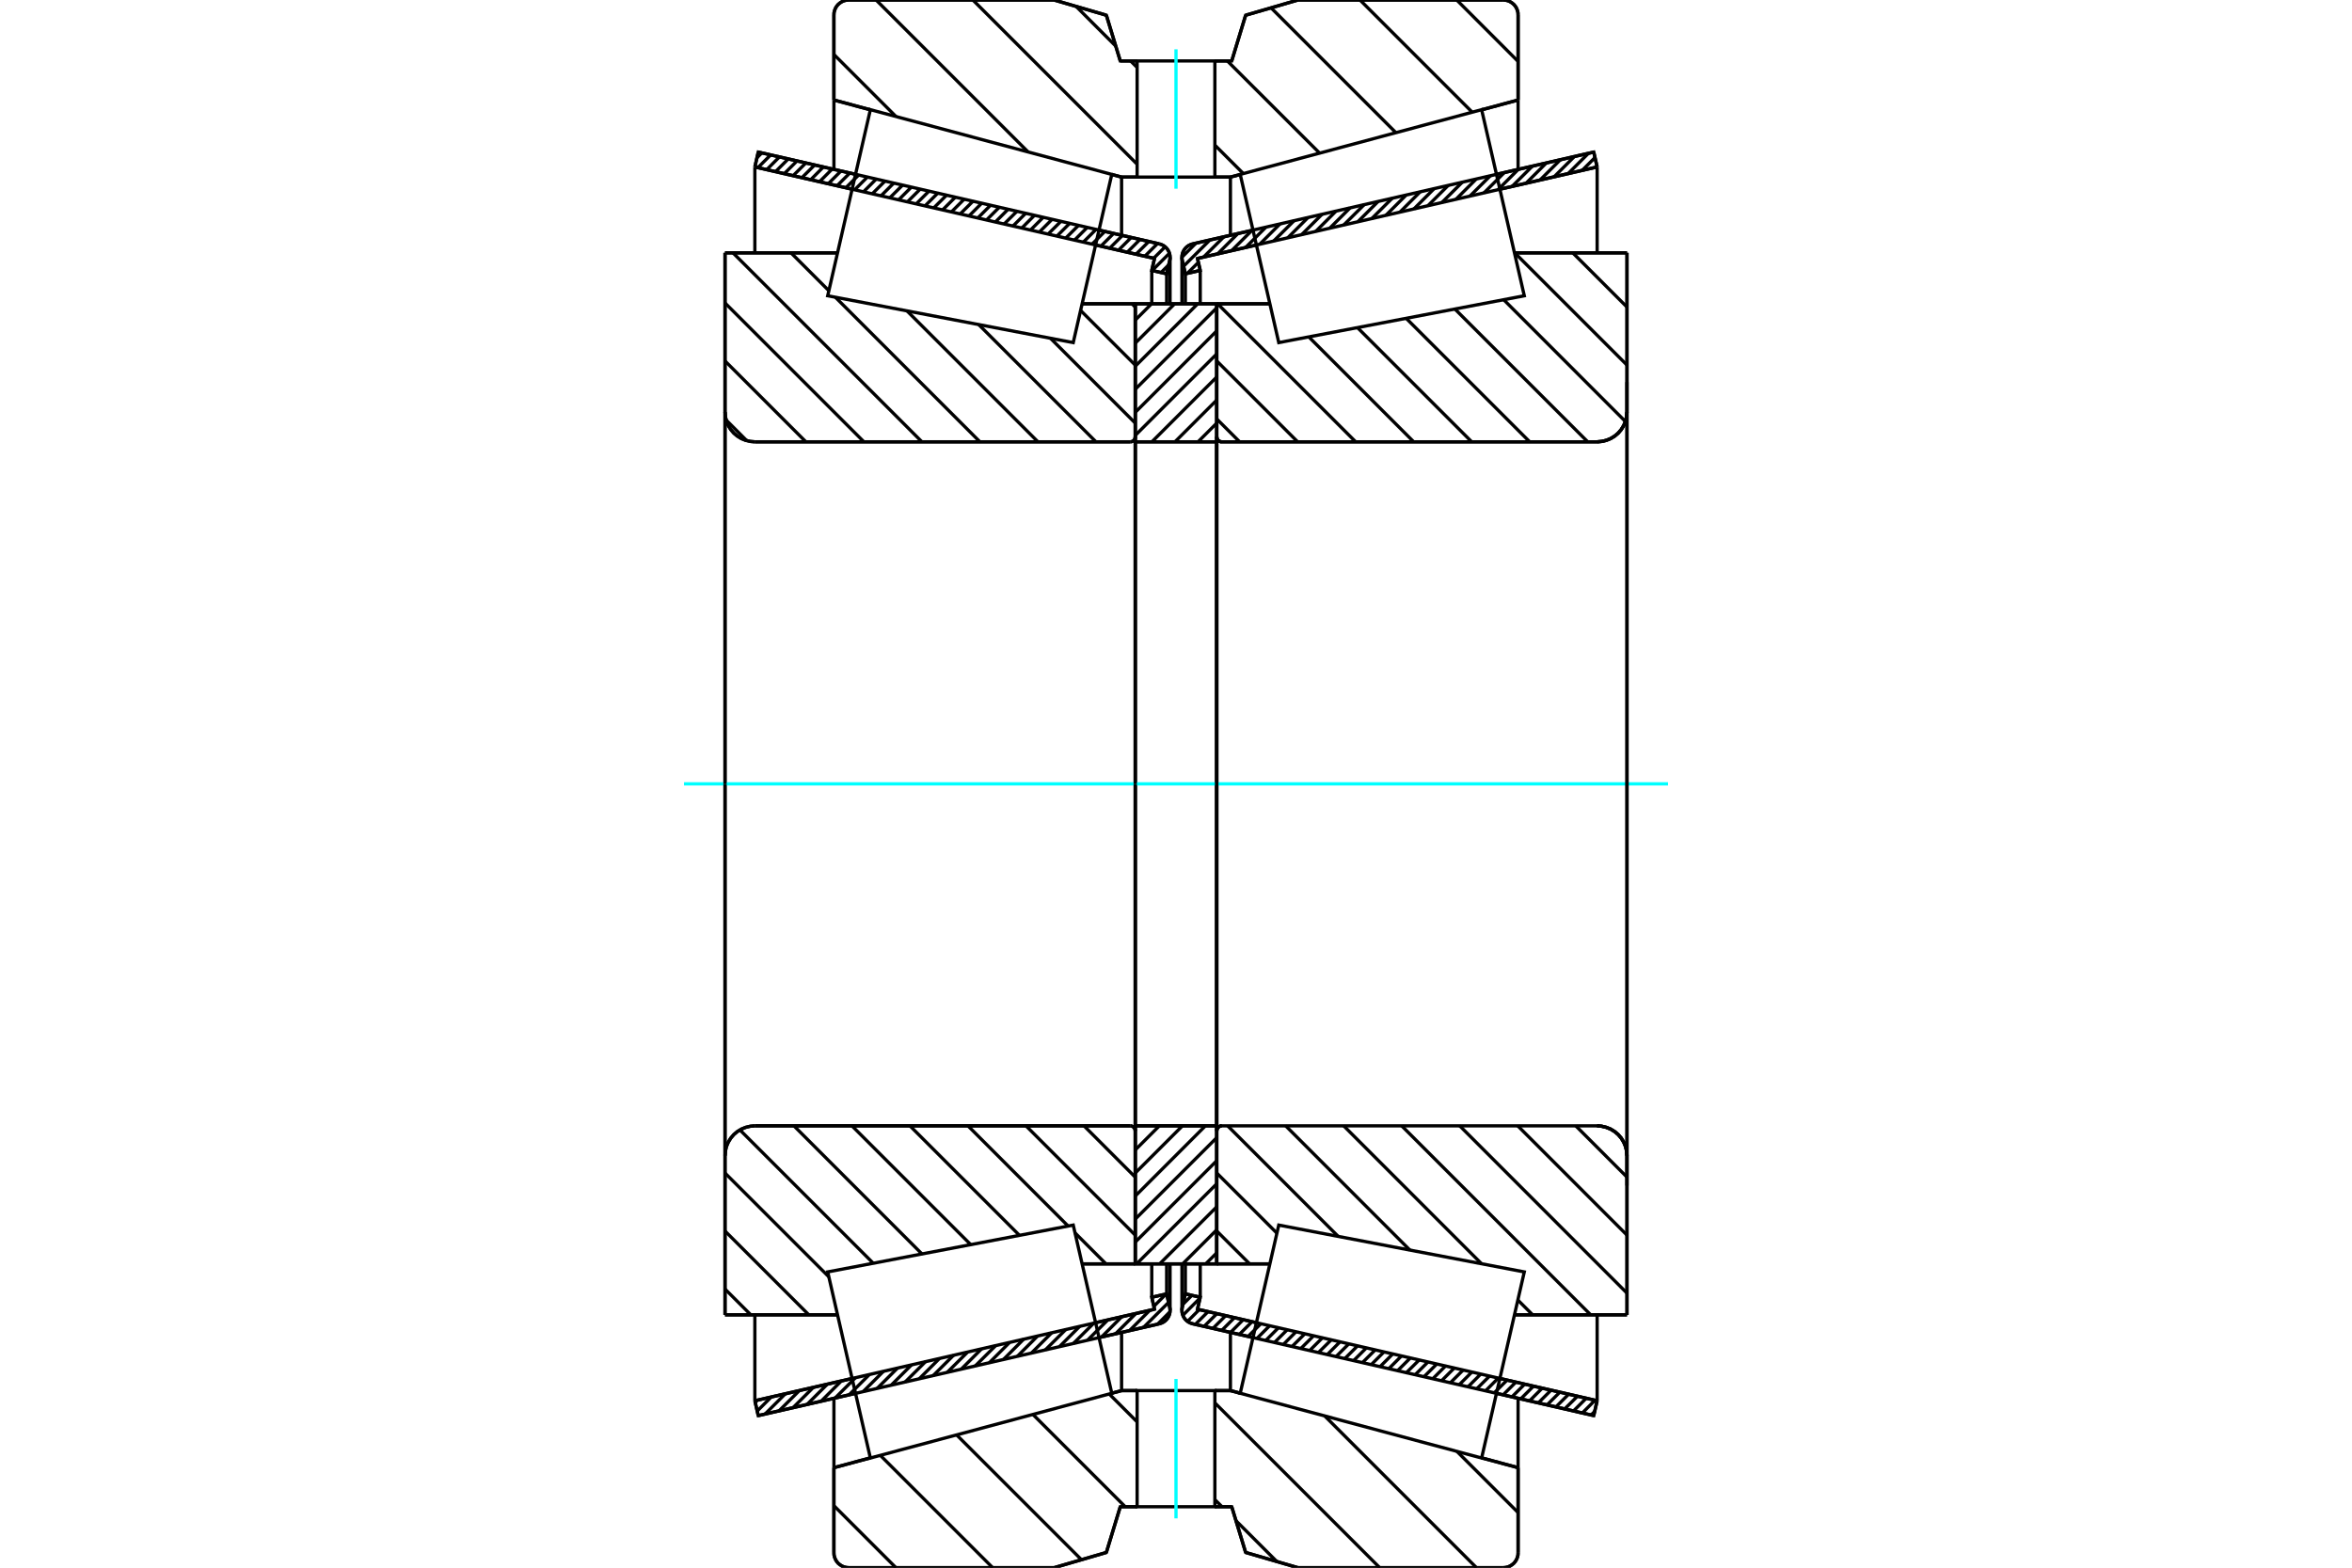 <?xml version="1.0" standalone="no"?>
<!DOCTYPE svg PUBLIC "-//W3C//DTD SVG 1.1//EN"
	"http://www.w3.org/Graphics/SVG/1.1/DTD/svg11.dtd">
<svg xmlns="http://www.w3.org/2000/svg" height="100%" width="100%" viewBox="0 0 36000 24000">
	<rect x="-1800" y="-1200" width="39600" height="26400" style="fill:#FFF"/>
	<g style="fill:none; fill-rule:evenodd" transform="matrix(1 0 0 1 0 0)">
		<g style="fill:none; stroke:#000; stroke-width:50; shape-rendering:geometricPrecision">
			<line x1="19178" y1="20477" x2="18254" y2="20266"/>
			<line x1="24394" y1="21672" x2="22905" y2="21331"/>
			<line x1="24446" y1="21444" x2="24394" y2="21672"/>
			<line x1="22957" y1="21103" x2="24446" y2="21444"/>
			<line x1="18329" y1="20043" x2="19231" y2="20249"/>
			<line x1="18371" y1="19860" x2="18329" y2="20043"/>
			<line x1="18143" y1="19808" x2="18371" y2="19860"/>
			<line x1="18096" y1="20013" x2="18143" y2="19808"/>
			<polyline points="18096,20013 18092,20037 18091,20060 18093,20092 18100,20123 18111,20152 18127,20179 18147,20204 18170,20225 18196,20243 18224,20256 18254,20266"/>
			<line x1="22905" y1="2669" x2="24394" y2="2328"/>
			<line x1="18254" y1="3734" x2="19178" y2="3523"/>
			<polyline points="18254,3734 18224,3744 18196,3757 18170,3775 18147,3796 18127,3821 18111,3848 18100,3877 18093,3908 18091,3940 18092,3963 18096,3987"/>
			<line x1="18143" y1="4192" x2="18096" y2="3987"/>
			<line x1="18371" y1="4140" x2="18143" y2="4192"/>
			<line x1="18329" y1="3957" x2="18371" y2="4140"/>
			<line x1="19231" y1="3751" x2="18329" y2="3957"/>
			<line x1="24446" y1="2556" x2="22957" y2="2897"/>
			<line x1="24394" y1="2328" x2="24446" y2="2556"/>
			<line x1="18143" y1="19348" x2="18143" y2="19808"/>
			<line x1="18143" y1="4192" x2="18143" y2="4652"/>
			<line x1="18371" y1="19349" x2="18371" y2="19860"/>
			<line x1="18371" y1="4140" x2="18371" y2="4651"/>
			<line x1="24446" y1="20129" x2="24446" y2="21444"/>
			<line x1="24446" y1="2556" x2="24446" y2="3871"/>
			<line x1="18091" y1="19349" x2="18091" y2="20060"/>
			<line x1="18091" y1="3940" x2="18091" y2="4651"/>
			<line x1="13095" y1="21331" x2="11606" y2="21672"/>
			<line x1="17746" y1="20266" x2="16822" y2="20477"/>
			<polyline points="17746,20266 17776,20256 17804,20243 17830,20225 17853,20204 17873,20179 17889,20152 17900,20123 17907,20092 17909,20060 17908,20037 17904,20013"/>
			<line x1="17857" y1="19808" x2="17904" y2="20013"/>
			<line x1="17629" y1="19860" x2="17857" y2="19808"/>
			<line x1="17671" y1="20043" x2="17629" y2="19860"/>
			<line x1="16769" y1="20249" x2="17671" y2="20043"/>
			<line x1="11554" y1="21444" x2="13043" y2="21103"/>
			<line x1="11606" y1="21672" x2="11554" y2="21444"/>
			<line x1="16822" y1="3523" x2="17746" y2="3734"/>
			<line x1="11606" y1="2328" x2="13095" y2="2669"/>
			<line x1="11554" y1="2556" x2="11606" y2="2328"/>
			<line x1="13043" y1="2897" x2="11554" y2="2556"/>
			<line x1="17671" y1="3957" x2="16769" y2="3751"/>
			<line x1="17629" y1="4140" x2="17671" y2="3957"/>
			<line x1="17857" y1="4192" x2="17629" y2="4140"/>
			<line x1="17904" y1="3987" x2="17857" y2="4192"/>
			<polyline points="17904,3987 17908,3963 17909,3940 17907,3908 17900,3877 17889,3848 17873,3821 17853,3796 17830,3775 17804,3757 17776,3744 17746,3734"/>
			<line x1="17629" y1="4651" x2="17629" y2="4140"/>
			<line x1="17629" y1="19860" x2="17629" y2="19349"/>
			<line x1="11554" y1="3871" x2="11554" y2="2556"/>
			<line x1="11554" y1="21444" x2="11554" y2="20129"/>
			<line x1="17857" y1="4652" x2="17857" y2="4192"/>
			<line x1="17857" y1="19808" x2="17857" y2="19348"/>
			<line x1="17909" y1="4651" x2="17909" y2="3940"/>
			<line x1="17909" y1="20060" x2="17909" y2="19349"/>
			<line x1="18624" y1="4651" x2="19437" y2="4651"/>
			<polyline points="18624,6687 18625,6699 18628,6711 18632,6722 18638,6732 18646,6741 18655,6749 18665,6755 18676,6760 18688,6763 18700,6764"/>
			<line x1="24446" y1="6764" x2="18700" y2="6764"/>
			<polyline points="24446,6764 24517,6758 24587,6741 24653,6714 24715,6676 24769,6630 24816,6575 24853,6514 24881,6448 24897,6378 24903,6307"/>
			<line x1="24903" y1="3871" x2="24903" y2="6307"/>
			<line x1="24903" y1="3871" x2="23180" y2="3871"/>
			<line x1="24903" y1="20129" x2="23180" y2="20129"/>
			<line x1="24903" y1="17693" x2="24903" y2="20129"/>
			<polyline points="24903,17693 24897,17622 24881,17552 24853,17486 24816,17425 24769,17370 24715,17324 24653,17286 24587,17259 24517,17242 24446,17236"/>
			<polyline points="18700,17236 18688,17237 18676,17240 18665,17245 18655,17251 18646,17259 18638,17268 18632,17278 18628,17289 18625,17301 18624,17313"/>
			<line x1="19437" y1="19349" x2="18624" y2="19349"/>
			<line x1="23180" y1="4557" x2="23180" y2="4557"/>
			<line x1="23180" y1="19443" x2="23180" y2="19443"/>
			<line x1="18624" y1="6764" x2="18624" y2="17236"/>
			<polyline points="18624,6687 18625,6699 18628,6711 18632,6722 18638,6732 18646,6741 18655,6749 18665,6755 18676,6760 18688,6763 18700,6764"/>
			<polyline points="18700,17236 18688,17237 18676,17240 18665,17245 18655,17251 18646,17259 18638,17268 18632,17278 18628,17289 18625,17301 18624,17313"/>
			<polyline points="24446,6764 24517,6758 24587,6741 24653,6714 24715,6676 24769,6630 24816,6575 24853,6514 24881,6448 24897,6378 24903,6307"/>
			<polyline points="24903,17693 24897,17622 24881,17552 24853,17486 24816,17425 24769,17370 24715,17324 24653,17286 24587,17259 24517,17242 24446,17236"/>
			<line x1="17376" y1="19349" x2="16563" y2="19349"/>
			<polyline points="17376,17313 17375,17301 17372,17289 17368,17278 17362,17268 17354,17259 17345,17251 17335,17245 17324,17240 17312,17237 17300,17236"/>
			<line x1="11554" y1="17236" x2="17300" y2="17236"/>
			<polyline points="11554,17236 11483,17242 11413,17259 11347,17286 11285,17324 11231,17370 11184,17425 11147,17486 11119,17552 11103,17622 11097,17693"/>
			<line x1="11097" y1="20129" x2="11097" y2="17693"/>
			<line x1="11097" y1="20129" x2="12820" y2="20129"/>
			<line x1="11097" y1="3871" x2="12820" y2="3871"/>
			<line x1="11097" y1="6307" x2="11097" y2="3871"/>
			<polyline points="11097,6307 11103,6378 11119,6448 11147,6514 11184,6575 11231,6630 11285,6676 11347,6714 11413,6741 11483,6758 11554,6764"/>
			<line x1="17300" y1="6764" x2="11554" y2="6764"/>
			<polyline points="17300,6764 17312,6763 17324,6760 17335,6755 17345,6749 17354,6741 17362,6732 17368,6722 17372,6711 17375,6699 17376,6687"/>
			<line x1="16563" y1="4651" x2="17376" y2="4651"/>
			<line x1="12820" y1="19443" x2="12820" y2="19443"/>
			<line x1="12820" y1="4557" x2="12820" y2="4557"/>
			<line x1="17376" y1="17236" x2="17376" y2="6764"/>
			<line x1="11097" y1="17693" x2="11097" y2="6307"/>
			<line x1="16134" y1="0" x2="16934" y2="233"/>
			<line x1="12992" y1="0" x2="16134" y2="0"/>
			<polyline points="12992,0 12956,3 12921,11 12888,25 12858,44 12830,67 12807,94 12788,125 12775,158 12766,193 12764,229"/>
			<line x1="12764" y1="1531" x2="12764" y2="229"/>
			<line x1="13321" y1="1681" x2="12764" y2="1531"/>
			<line x1="17167" y1="2711" x2="17017" y2="2671"/>
			<line x1="17405" y1="2711" x2="17167" y2="2711"/>
			<line x1="18833" y1="2711" x2="18595" y2="2711"/>
			<line x1="18983" y1="2671" x2="18833" y2="2711"/>
			<line x1="23236" y1="1531" x2="22679" y2="1681"/>
			<line x1="23236" y1="229" x2="23236" y2="1531"/>
			<polyline points="23236,229 23234,193 23225,158 23212,125 23193,94 23170,67 23142,44 23112,25 23079,11 23044,3 23008,0"/>
			<line x1="19866" y1="0" x2="23008" y2="0"/>
			<line x1="19066" y1="233" x2="19866" y2="0"/>
			<line x1="18853" y1="933" x2="19066" y2="233"/>
			<line x1="18595" y1="933" x2="18853" y2="933"/>
			<line x1="17147" y1="933" x2="17405" y2="933"/>
			<line x1="16934" y1="233" x2="17147" y2="933"/>
			<line x1="16934" y1="23767" x2="16134" y2="24000"/>
			<line x1="17147" y1="23067" x2="16934" y2="23767"/>
			<line x1="18853" y1="23067" x2="18595" y2="23067"/>
			<line x1="17405" y1="23067" x2="17147" y2="23067"/>
			<line x1="19066" y1="23767" x2="18853" y2="23067"/>
			<line x1="19866" y1="24000" x2="19066" y2="23767"/>
			<line x1="23008" y1="24000" x2="19866" y2="24000"/>
			<polyline points="23008,24000 23044,23997 23079,23989 23112,23975 23142,23956 23170,23933 23193,23906 23212,23875 23225,23842 23234,23807 23236,23771"/>
			<line x1="23236" y1="22469" x2="23236" y2="23771"/>
			<line x1="22679" y1="22319" x2="23236" y2="22469"/>
			<line x1="18833" y1="21289" x2="18983" y2="21329"/>
			<line x1="17167" y1="21289" x2="17405" y2="21289"/>
			<line x1="18595" y1="21289" x2="18833" y2="21289"/>
			<line x1="17017" y1="21329" x2="17167" y2="21289"/>
			<line x1="12764" y1="22469" x2="13321" y2="22319"/>
			<line x1="12764" y1="23771" x2="12764" y2="22469"/>
			<polyline points="12764,23771 12766,23807 12775,23842 12788,23875 12807,23906 12830,23933 12858,23956 12888,23975 12921,23989 12956,23997 12992,24000"/>
			<line x1="16134" y1="24000" x2="12992" y2="24000"/>
			<line x1="23236" y1="21407" x2="23236" y2="22469"/>
			<line x1="23236" y1="1531" x2="23236" y2="2593"/>
			<line x1="12764" y1="21407" x2="12764" y2="22469"/>
			<line x1="12764" y1="1531" x2="12764" y2="2593"/>
			<line x1="17167" y1="20398" x2="17167" y2="21289"/>
			<line x1="17167" y1="2711" x2="17167" y2="3602"/>
			<line x1="18833" y1="20398" x2="18833" y2="21289"/>
			<line x1="18833" y1="2711" x2="18833" y2="3602"/>
			<line x1="17376" y1="17236" x2="18624" y2="17236"/>
			<line x1="17376" y1="19349" x2="17376" y2="17236"/>
			<line x1="18624" y1="19349" x2="17376" y2="19349"/>
			<line x1="18624" y1="17236" x2="18624" y2="19349"/>
			<line x1="18624" y1="6764" x2="17376" y2="6764"/>
			<line x1="18624" y1="4651" x2="18624" y2="6764"/>
			<line x1="17376" y1="4651" x2="18624" y2="4651"/>
			<line x1="17376" y1="6764" x2="17376" y2="4651"/>
			<line x1="18624" y1="6764" x2="18624" y2="17236"/>
			<line x1="17376" y1="6764" x2="17376" y2="17236"/>
		</g>
		<g style="fill:none; stroke:#0FF; stroke-width:50; shape-rendering:geometricPrecision">
			<line x1="10469" y1="12000" x2="25531" y2="12000"/>
		</g>
		<g style="fill:none; stroke:#000; stroke-width:50; shape-rendering:geometricPrecision">
			<line x1="22297" y1="0" x2="23236" y2="940"/>
			<line x1="20816" y1="0" x2="22534" y2="1718"/>
			<line x1="19455" y1="120" x2="21366" y2="2031"/>
			<line x1="18786" y1="933" x2="20198" y2="2344"/>
			<line x1="16471" y1="98" x2="17077" y2="705"/>
			<line x1="18595" y1="2222" x2="19030" y2="2657"/>
			<line x1="17305" y1="933" x2="17405" y2="1033"/>
			<line x1="14891" y1="0" x2="17405" y2="2514"/>
			<line x1="13410" y1="0" x2="15737" y2="2327"/>
			<line x1="12764" y1="834" x2="13714" y2="1784"/>
			<line x1="22299" y1="22219" x2="23236" y2="23156"/>
			<line x1="20276" y1="21677" x2="22599" y2="24000"/>
			<line x1="18595" y1="21477" x2="21118" y2="24000"/>
			<line x1="16978" y1="21341" x2="17405" y2="21768"/>
			<line x1="18595" y1="22958" x2="18704" y2="23067"/>
			<line x1="18918" y1="23281" x2="19543" y2="23906"/>
			<line x1="15810" y1="21654" x2="17223" y2="23067"/>
			<line x1="14642" y1="21967" x2="16553" y2="23878"/>
			<line x1="13474" y1="22280" x2="15194" y2="24000"/>
			<line x1="12764" y1="23051" x2="13713" y2="24000"/>
			<polyline points="18595,933 18853,933 19066,233 19866,0 23008,0"/>
			<polyline points="23236,229 23234,193 23225,158 23212,125 23193,94 23170,67 23142,44 23112,25 23079,11 23044,3 23008,0"/>
			<line x1="23236" y1="229" x2="23236" y2="1531"/>
			<line x1="18983" y1="2671" x2="18833" y2="2711"/>
			<line x1="23236" y1="1531" x2="22679" y2="1681"/>
			<line x1="18833" y1="2711" x2="18595" y2="2711"/>
			<polyline points="17405,933 17147,933 16934,233 16134,0 12992,0 12956,3 12921,11 12888,25 12858,44 12830,67 12807,94 12788,125 12775,158 12766,193 12764,229 12764,1531"/>
			<line x1="17017" y1="2671" x2="17167" y2="2711"/>
			<line x1="12764" y1="1531" x2="13321" y2="1681"/>
			<line x1="17167" y1="2711" x2="17405" y2="2711"/>
			<line x1="17405" y1="21289" x2="17167" y2="21289"/>
			<line x1="13321" y1="22319" x2="12764" y2="22469"/>
			<line x1="17167" y1="21289" x2="17017" y2="21329"/>
			<polyline points="12764,22469 12764,23771 12766,23807 12775,23842 12788,23875 12807,23906 12830,23933 12858,23956 12888,23975 12921,23989 12956,23997 12992,24000 16134,24000 16934,23767 17147,23067 17405,23067"/>
			<line x1="18595" y1="21289" x2="18833" y2="21289"/>
			<line x1="22679" y1="22319" x2="23236" y2="22469"/>
			<line x1="18833" y1="21289" x2="18983" y2="21329"/>
			<line x1="23236" y1="22469" x2="23236" y2="23771"/>
			<polyline points="23008,24000 23044,23997 23079,23989 23112,23975 23142,23956 23170,23933 23193,23906 23212,23875 23225,23842 23234,23807 23236,23771"/>
			<polyline points="23008,24000 19866,24000 19066,23767 18853,23067 18595,23067"/>
			<line x1="17327" y1="4651" x2="17376" y2="4701"/>
			<line x1="16540" y1="4753" x2="17376" y2="5589"/>
			<line x1="16078" y1="5178" x2="17376" y2="6477"/>
			<line x1="14980" y1="4969" x2="16775" y2="6764"/>
			<line x1="13883" y1="4760" x2="15887" y2="6764"/>
			<line x1="12107" y1="3871" x2="12687" y2="4451"/>
			<line x1="12786" y1="4550" x2="14999" y2="6764"/>
			<line x1="11219" y1="3871" x2="14111" y2="6764"/>
			<line x1="11097" y1="4638" x2="13223" y2="6764"/>
			<line x1="11097" y1="5526" x2="12335" y2="6764"/>
			<line x1="11115" y1="6431" x2="11429" y2="6746"/>
			<line x1="16592" y1="17236" x2="17376" y2="18021"/>
			<line x1="15704" y1="17236" x2="17376" y2="18909"/>
			<line x1="14816" y1="17236" x2="16349" y2="18770"/>
			<line x1="16455" y1="18875" x2="16928" y2="19349"/>
			<line x1="13928" y1="17236" x2="15604" y2="18912"/>
			<line x1="13040" y1="17236" x2="14858" y2="19054"/>
			<line x1="12152" y1="17236" x2="14112" y2="19197"/>
			<line x1="11325" y1="17298" x2="13366" y2="19339"/>
			<line x1="11097" y1="17958" x2="12686" y2="19547"/>
			<line x1="11097" y1="18846" x2="12380" y2="20129"/>
			<line x1="11097" y1="19734" x2="11492" y2="20129"/>
			<polyline points="17376,12000 17376,4651 17376,6687"/>
			<polyline points="17300,6764 17312,6763 17324,6760 17335,6755 17345,6749 17354,6741 17362,6732 17368,6722 17372,6711 17375,6699 17376,6687"/>
			<line x1="17300" y1="6764" x2="11554" y2="6764"/>
			<polyline points="11097,6307 11103,6378 11119,6448 11147,6514 11184,6575 11231,6630 11285,6676 11347,6714 11413,6741 11483,6758 11554,6764"/>
			<line x1="11097" y1="6307" x2="11097" y2="3871"/>
			<line x1="11097" y1="6307" x2="11097" y2="12000"/>
			<line x1="11097" y1="3871" x2="12820" y2="3871"/>
			<line x1="16563" y1="4651" x2="17376" y2="4651"/>
			<line x1="17376" y1="19349" x2="16563" y2="19349"/>
			<line x1="12820" y1="20129" x2="11097" y2="20129"/>
			<line x1="11097" y1="12000" x2="11097" y2="17693"/>
			<line x1="11097" y1="20129" x2="11097" y2="17693"/>
			<polyline points="11554,17236 11483,17242 11413,17259 11347,17286 11285,17324 11231,17370 11184,17425 11147,17486 11119,17552 11103,17622 11097,17693"/>
			<line x1="11554" y1="17236" x2="17300" y2="17236"/>
			<polyline points="17376,17313 17375,17301 17372,17289 17368,17278 17362,17268 17354,17259 17345,17251 17335,17245 17324,17240 17312,17237 17300,17236"/>
			<polyline points="17376,17313 17376,19349 17376,12000"/>
			<line x1="24073" y1="3871" x2="24903" y2="4701"/>
			<line x1="23185" y1="3871" x2="24903" y2="5589"/>
			<line x1="23015" y1="4588" x2="24879" y2="6453"/>
			<line x1="22269" y1="4731" x2="24302" y2="6764"/>
			<line x1="21523" y1="4873" x2="23414" y2="6764"/>
			<line x1="20777" y1="5015" x2="22526" y2="6764"/>
			<line x1="20032" y1="5157" x2="21638" y2="6764"/>
			<line x1="18637" y1="4651" x2="20750" y2="6764"/>
			<line x1="18624" y1="5526" x2="19862" y2="6764"/>
			<line x1="18624" y1="6414" x2="18974" y2="6764"/>
			<line x1="24119" y1="17236" x2="24903" y2="18021"/>
			<line x1="23231" y1="17236" x2="24903" y2="18909"/>
			<line x1="22343" y1="17236" x2="24903" y2="19797"/>
			<line x1="21455" y1="17236" x2="24347" y2="20129"/>
			<line x1="23232" y1="19902" x2="23459" y2="20129"/>
			<line x1="20567" y1="17236" x2="22677" y2="19347"/>
			<line x1="19679" y1="17236" x2="21580" y2="19138"/>
			<line x1="18791" y1="17236" x2="20483" y2="18929"/>
			<line x1="18624" y1="17958" x2="19545" y2="18879"/>
			<line x1="18624" y1="18846" x2="19127" y2="19349"/>
			<polyline points="18624,12000 18624,4651 18624,6687 18625,6699 18628,6711 18632,6722 18638,6732 18646,6741 18655,6749 18665,6755 18676,6760 18688,6763 18700,6764 24446,6764 24517,6758 24587,6741 24653,6714 24715,6676 24769,6630 24816,6575 24853,6514 24881,6448 24897,6378 24903,6307 24903,3871"/>
			<line x1="24903" y1="6307" x2="24903" y2="12000"/>
			<line x1="24903" y1="3871" x2="23180" y2="3871"/>
			<line x1="19437" y1="4651" x2="18624" y2="4651"/>
			<line x1="18624" y1="19349" x2="19437" y2="19349"/>
			<line x1="23180" y1="20129" x2="24903" y2="20129"/>
			<line x1="24903" y1="12000" x2="24903" y2="17693"/>
			<polyline points="24903,20129 24903,17693 24897,17622 24881,17552 24853,17486 24816,17425 24769,17370 24715,17324 24653,17286 24587,17259 24517,17242 24446,17236 18700,17236 18688,17237 18676,17240 18665,17245 18655,17251 18646,17259 18638,17268 18632,17278 18628,17289 18625,17301 18624,17313 18624,19349 18624,12000"/>
			<line x1="18624" y1="19180" x2="18455" y2="19349"/>
			<line x1="18624" y1="18827" x2="18102" y2="19349"/>
			<line x1="18624" y1="18475" x2="17750" y2="19349"/>
			<line x1="18624" y1="18122" x2="17397" y2="19349"/>
			<line x1="18624" y1="17769" x2="17376" y2="19016"/>
			<line x1="18624" y1="17416" x2="17376" y2="18664"/>
			<line x1="18450" y1="17236" x2="17376" y2="18311"/>
			<line x1="18098" y1="17236" x2="17376" y2="17958"/>
			<line x1="17745" y1="17236" x2="17376" y2="17605"/>
			<line x1="17392" y1="17236" x2="17376" y2="17252"/>
			<line x1="18624" y1="6477" x2="18337" y2="6764"/>
			<line x1="18624" y1="6124" x2="17984" y2="6764"/>
			<line x1="18624" y1="5771" x2="17631" y2="6764"/>
			<line x1="18624" y1="5418" x2="17376" y2="6666"/>
			<line x1="18624" y1="5065" x2="17376" y2="6313"/>
			<line x1="18624" y1="4712" x2="17376" y2="5960"/>
			<line x1="18332" y1="4651" x2="17376" y2="5607"/>
			<line x1="17979" y1="4651" x2="17376" y2="5254"/>
			<line x1="17626" y1="4651" x2="17376" y2="4901"/>
			<polyline points="17376,6764 17376,4651 18624,4651 18624,6764 17376,6764"/>
			<polyline points="17376,17236 18624,17236 18624,19349 17376,19349 17376,17236"/>
			<polyline points="18000,23067 18595,23067 18595,21289 17405,21289 17405,23067 18000,23067"/>
		</g>
		<g style="fill:none; stroke:#0FF; stroke-width:50; shape-rendering:geometricPrecision">
			<line x1="18000" y1="23245" x2="18000" y2="21111"/>
		</g>
		<g style="fill:none; stroke:#000; stroke-width:50; shape-rendering:geometricPrecision">
			<polyline points="18000,2711 18595,2711 18595,933 17405,933 17405,2711 18000,2711"/>
		</g>
		<g style="fill:none; stroke:#0FF; stroke-width:50; shape-rendering:geometricPrecision">
			<line x1="18000" y1="2889" x2="18000" y2="755"/>
		</g>
		<g style="fill:none; stroke:#000; stroke-width:50; shape-rendering:geometricPrecision">
			<line x1="24903" y1="18150" x2="24903" y2="5850"/>
			<line x1="18624" y1="17313" x2="18624" y2="6687"/>
			<polyline points="16722,20043 17017,21330 13322,22321 12995,20896 12669,19472 16427,18755 16722,20043"/>
			<polyline points="16722,3957 16427,5245 12669,4528 12995,3104 13322,1679 17017,2670 16722,3957"/>
			<polyline points="19278,20043 19573,18755 23331,19472 23005,20896 22678,22321 18983,21330 19278,20043"/>
			<polyline points="19278,3957 18983,2670 22678,1679 23005,3104 23331,4528 19573,5245 19278,3957"/>
			<line x1="17908" y1="20082" x2="17718" y2="20272"/>
			<line x1="17887" y1="19938" x2="17503" y2="20321"/>
			<line x1="17849" y1="19810" x2="17661" y2="19999"/>
			<line x1="17600" y1="20059" x2="17289" y2="20370"/>
			<line x1="17635" y1="19859" x2="17630" y2="19864"/>
			<line x1="17386" y1="20108" x2="17074" y2="20420"/>
			<line x1="17171" y1="20157" x2="16860" y2="20469"/>
			<line x1="16956" y1="20207" x2="16645" y2="20518"/>
			<line x1="16742" y1="20256" x2="16430" y2="20567"/>
			<line x1="16527" y1="20305" x2="16216" y2="20616"/>
			<line x1="16313" y1="20354" x2="16001" y2="20665"/>
			<line x1="16098" y1="20403" x2="15787" y2="20714"/>
			<line x1="15883" y1="20452" x2="15572" y2="20764"/>
			<line x1="15669" y1="20501" x2="15358" y2="20813"/>
			<line x1="15454" y1="20551" x2="15143" y2="20862"/>
			<line x1="15240" y1="20600" x2="14928" y2="20911"/>
			<line x1="15025" y1="20649" x2="14714" y2="20960"/>
			<line x1="14811" y1="20698" x2="14499" y2="21009"/>
			<line x1="14596" y1="20747" x2="14285" y2="21058"/>
			<line x1="14381" y1="20796" x2="14070" y2="21108"/>
			<line x1="14167" y1="20845" x2="13855" y2="21157"/>
			<line x1="13952" y1="20895" x2="13641" y2="21206"/>
			<line x1="13738" y1="20944" x2="13426" y2="21255"/>
			<line x1="13523" y1="20993" x2="13212" y2="21304"/>
			<line x1="13308" y1="21042" x2="12997" y2="21353"/>
			<line x1="13094" y1="21091" x2="12783" y2="21402"/>
			<line x1="12879" y1="21140" x2="12568" y2="21452"/>
			<line x1="12665" y1="21189" x2="12353" y2="21501"/>
			<line x1="12450" y1="21239" x2="12139" y2="21550"/>
			<line x1="12236" y1="21288" x2="11924" y2="21599"/>
			<line x1="12021" y1="21337" x2="11710" y2="21648"/>
			<line x1="11806" y1="21386" x2="11590" y2="21602"/>
			<line x1="11592" y1="21435" x2="11559" y2="21468"/>
			<line x1="17889" y1="4054" x2="17771" y2="4172"/>
			<line x1="17900" y1="3877" x2="17636" y2="4141"/>
			<line x1="17834" y1="3778" x2="17658" y2="3954"/>
			<line x1="17718" y1="3728" x2="17523" y2="3923"/>
			<line x1="17584" y1="3697" x2="17388" y2="3892"/>
			<line x1="17449" y1="3666" x2="17254" y2="3862"/>
			<line x1="17315" y1="3635" x2="17119" y2="3831"/>
			<line x1="17180" y1="3605" x2="16985" y2="3800"/>
			<line x1="17045" y1="3574" x2="16850" y2="3769"/>
			<line x1="16911" y1="3543" x2="16715" y2="3738"/>
			<line x1="16776" y1="3512" x2="16581" y2="3707"/>
			<line x1="16642" y1="3481" x2="16446" y2="3677"/>
			<line x1="16507" y1="3451" x2="16312" y2="3646"/>
			<line x1="16372" y1="3420" x2="16177" y2="3615"/>
			<line x1="16238" y1="3389" x2="16042" y2="3584"/>
			<line x1="16103" y1="3358" x2="15908" y2="3553"/>
			<line x1="15968" y1="3327" x2="15773" y2="3522"/>
			<line x1="15834" y1="3296" x2="15639" y2="3492"/>
			<line x1="15699" y1="3266" x2="15504" y2="3461"/>
			<line x1="15565" y1="3235" x2="15369" y2="3430"/>
			<line x1="15430" y1="3204" x2="15235" y2="3399"/>
			<line x1="15295" y1="3173" x2="15100" y2="3368"/>
			<line x1="15161" y1="3142" x2="14966" y2="3338"/>
			<line x1="15026" y1="3111" x2="14831" y2="3307"/>
			<line x1="14892" y1="3081" x2="14696" y2="3276"/>
			<line x1="14757" y1="3050" x2="14562" y2="3245"/>
			<line x1="14622" y1="3019" x2="14427" y2="3214"/>
			<line x1="14488" y1="2988" x2="14292" y2="3183"/>
			<line x1="14353" y1="2957" x2="14158" y2="3153"/>
			<line x1="14219" y1="2926" x2="14023" y2="3122"/>
			<line x1="14084" y1="2896" x2="13889" y2="3091"/>
			<line x1="13949" y1="2865" x2="13754" y2="3060"/>
			<line x1="13815" y1="2834" x2="13619" y2="3029"/>
			<line x1="13680" y1="2803" x2="13485" y2="2998"/>
			<line x1="13546" y1="2772" x2="13350" y2="2968"/>
			<line x1="13411" y1="2741" x2="13216" y2="2937"/>
			<line x1="13276" y1="2711" x2="13081" y2="2906"/>
			<line x1="13142" y1="2680" x2="12946" y2="2875"/>
			<line x1="13007" y1="2649" x2="12812" y2="2844"/>
			<line x1="12872" y1="2618" x2="12677" y2="2813"/>
			<line x1="12738" y1="2587" x2="12543" y2="2783"/>
			<line x1="12603" y1="2556" x2="12408" y2="2752"/>
			<line x1="12469" y1="2526" x2="12273" y2="2721"/>
			<line x1="12334" y1="2495" x2="12139" y2="2690"/>
			<line x1="12199" y1="2464" x2="12004" y2="2659"/>
			<line x1="12065" y1="2433" x2="11870" y2="2628"/>
			<line x1="11930" y1="2402" x2="11735" y2="2598"/>
			<line x1="11796" y1="2371" x2="11600" y2="2567"/>
			<line x1="11661" y1="2341" x2="11586" y2="2415"/>
			<polyline points="11554,2556 11606,2328 17746,3734"/>
			<polyline points="17904,3987 17909,3954 17909,3921 17903,3888 17892,3857 17877,3828 17857,3801 17834,3778 17807,3759 17777,3744 17746,3734"/>
			<polyline points="17904,3987 17857,4192 17629,4140 17671,3957 11554,2556"/>
			<polyline points="11554,21444 17671,20043 17629,19860 17857,19808 17904,20013"/>
			<polyline points="17746,20266 17777,20256 17807,20241 17834,20222 17857,20199 17877,20172 17892,20143 17903,20112 17909,20079 17909,20046 17904,20013"/>
			<polyline points="17746,20266 11606,21672 11554,21444"/>
			<line x1="24409" y1="21607" x2="24353" y2="21663"/>
			<line x1="24414" y1="21436" x2="24219" y2="21632"/>
			<line x1="24279" y1="21406" x2="24084" y2="21601"/>
			<line x1="24145" y1="21375" x2="23949" y2="21570"/>
			<line x1="24010" y1="21344" x2="23815" y2="21539"/>
			<line x1="23875" y1="21313" x2="23680" y2="21508"/>
			<line x1="23741" y1="21282" x2="23545" y2="21478"/>
			<line x1="23606" y1="21251" x2="23411" y2="21447"/>
			<line x1="23472" y1="21221" x2="23276" y2="21416"/>
			<line x1="23337" y1="21190" x2="23142" y2="21385"/>
			<line x1="23202" y1="21159" x2="23007" y2="21354"/>
			<line x1="23068" y1="21128" x2="22872" y2="21323"/>
			<line x1="22933" y1="21097" x2="22738" y2="21293"/>
			<line x1="22799" y1="21067" x2="22603" y2="21262"/>
			<line x1="22664" y1="21036" x2="22469" y2="21231"/>
			<line x1="22529" y1="21005" x2="22334" y2="21200"/>
			<line x1="22395" y1="20974" x2="22199" y2="21169"/>
			<line x1="22260" y1="20943" x2="22065" y2="21138"/>
			<line x1="22125" y1="20912" x2="21930" y2="21108"/>
			<line x1="21991" y1="20882" x2="21796" y2="21077"/>
			<line x1="21856" y1="20851" x2="21661" y2="21046"/>
			<line x1="21722" y1="20820" x2="21526" y2="21015"/>
			<line x1="21587" y1="20789" x2="21392" y2="20984"/>
			<line x1="21452" y1="20758" x2="21257" y2="20954"/>
			<line x1="21318" y1="20727" x2="21123" y2="20923"/>
			<line x1="21183" y1="20697" x2="20988" y2="20892"/>
			<line x1="21049" y1="20666" x2="20853" y2="20861"/>
			<line x1="20914" y1="20635" x2="20719" y2="20830"/>
			<line x1="20779" y1="20604" x2="20584" y2="20799"/>
			<line x1="20645" y1="20573" x2="20449" y2="20769"/>
			<line x1="20510" y1="20542" x2="20315" y2="20738"/>
			<line x1="20376" y1="20512" x2="20180" y2="20707"/>
			<line x1="20241" y1="20481" x2="20046" y2="20676"/>
			<line x1="20106" y1="20450" x2="19911" y2="20645"/>
			<line x1="19972" y1="20419" x2="19776" y2="20614"/>
			<line x1="19837" y1="20388" x2="19642" y2="20584"/>
			<line x1="19703" y1="20357" x2="19507" y2="20553"/>
			<line x1="19568" y1="20327" x2="19373" y2="20522"/>
			<line x1="19433" y1="20296" x2="19238" y2="20491"/>
			<line x1="19299" y1="20265" x2="19103" y2="20460"/>
			<line x1="19164" y1="20234" x2="18969" y2="20429"/>
			<line x1="19029" y1="20203" x2="18834" y2="20399"/>
			<line x1="18895" y1="20172" x2="18700" y2="20368"/>
			<line x1="18760" y1="20142" x2="18565" y2="20337"/>
			<line x1="18626" y1="20111" x2="18430" y2="20306"/>
			<line x1="18491" y1="20080" x2="18296" y2="20275"/>
			<line x1="18356" y1="20049" x2="18176" y2="20230"/>
			<line x1="18368" y1="19872" x2="18105" y2="20136"/>
			<line x1="18243" y1="19831" x2="18106" y2="19968"/>
			<line x1="24444" y1="2547" x2="24431" y2="2560"/>
			<line x1="24413" y1="2412" x2="24216" y2="2609"/>
			<line x1="24313" y1="2347" x2="24002" y2="2658"/>
			<line x1="24098" y1="2396" x2="23787" y2="2707"/>
			<line x1="23884" y1="2445" x2="23572" y2="2756"/>
			<line x1="23669" y1="2494" x2="23358" y2="2805"/>
			<line x1="23455" y1="2543" x2="23143" y2="2855"/>
			<line x1="23240" y1="2592" x2="22929" y2="2904"/>
			<line x1="23025" y1="2642" x2="22714" y2="2953"/>
			<line x1="22811" y1="2691" x2="22499" y2="3002"/>
			<line x1="22596" y1="2740" x2="22285" y2="3051"/>
			<line x1="22382" y1="2789" x2="22070" y2="3100"/>
			<line x1="22167" y1="2838" x2="21856" y2="3149"/>
			<line x1="21952" y1="2887" x2="21641" y2="3199"/>
			<line x1="21738" y1="2936" x2="21427" y2="3248"/>
			<line x1="21523" y1="2986" x2="21212" y2="3297"/>
			<line x1="21309" y1="3035" x2="20997" y2="3346"/>
			<line x1="21094" y1="3084" x2="20783" y2="3395"/>
			<line x1="20880" y1="3133" x2="20568" y2="3444"/>
			<line x1="20665" y1="3182" x2="20354" y2="3493"/>
			<line x1="20450" y1="3231" x2="20139" y2="3543"/>
			<line x1="20236" y1="3280" x2="19924" y2="3592"/>
			<line x1="20021" y1="3330" x2="19710" y2="3641"/>
			<line x1="19807" y1="3379" x2="19495" y2="3690"/>
			<line x1="19592" y1="3428" x2="19281" y2="3739"/>
			<line x1="19377" y1="3477" x2="19066" y2="3788"/>
			<line x1="19163" y1="3526" x2="18852" y2="3837"/>
			<line x1="18948" y1="3575" x2="18637" y2="3887"/>
			<line x1="18734" y1="3624" x2="18422" y2="3936"/>
			<line x1="18343" y1="4016" x2="18173" y2="4185"/>
			<line x1="18519" y1="3674" x2="18116" y2="4076"/>
			<line x1="18305" y1="3723" x2="18091" y2="3937"/>
			<polyline points="24446,2556 24394,2328 18254,3734 18223,3744 18193,3759 18166,3778 18143,3801 18123,3828 18108,3857 18097,3888 18091,3921 18091,3954 18096,3987 18143,4192 18371,4140 18329,3957 24446,2556"/>
			<polyline points="24446,21444 18329,20043 18371,19860 18143,19808 18096,20013 18091,20046 18091,20079 18097,20112 18108,20143 18123,20172 18143,20199 18166,20222 18193,20241 18223,20256 18254,20266 24394,21672 24446,21444"/>
		</g>
	</g>
</svg>
